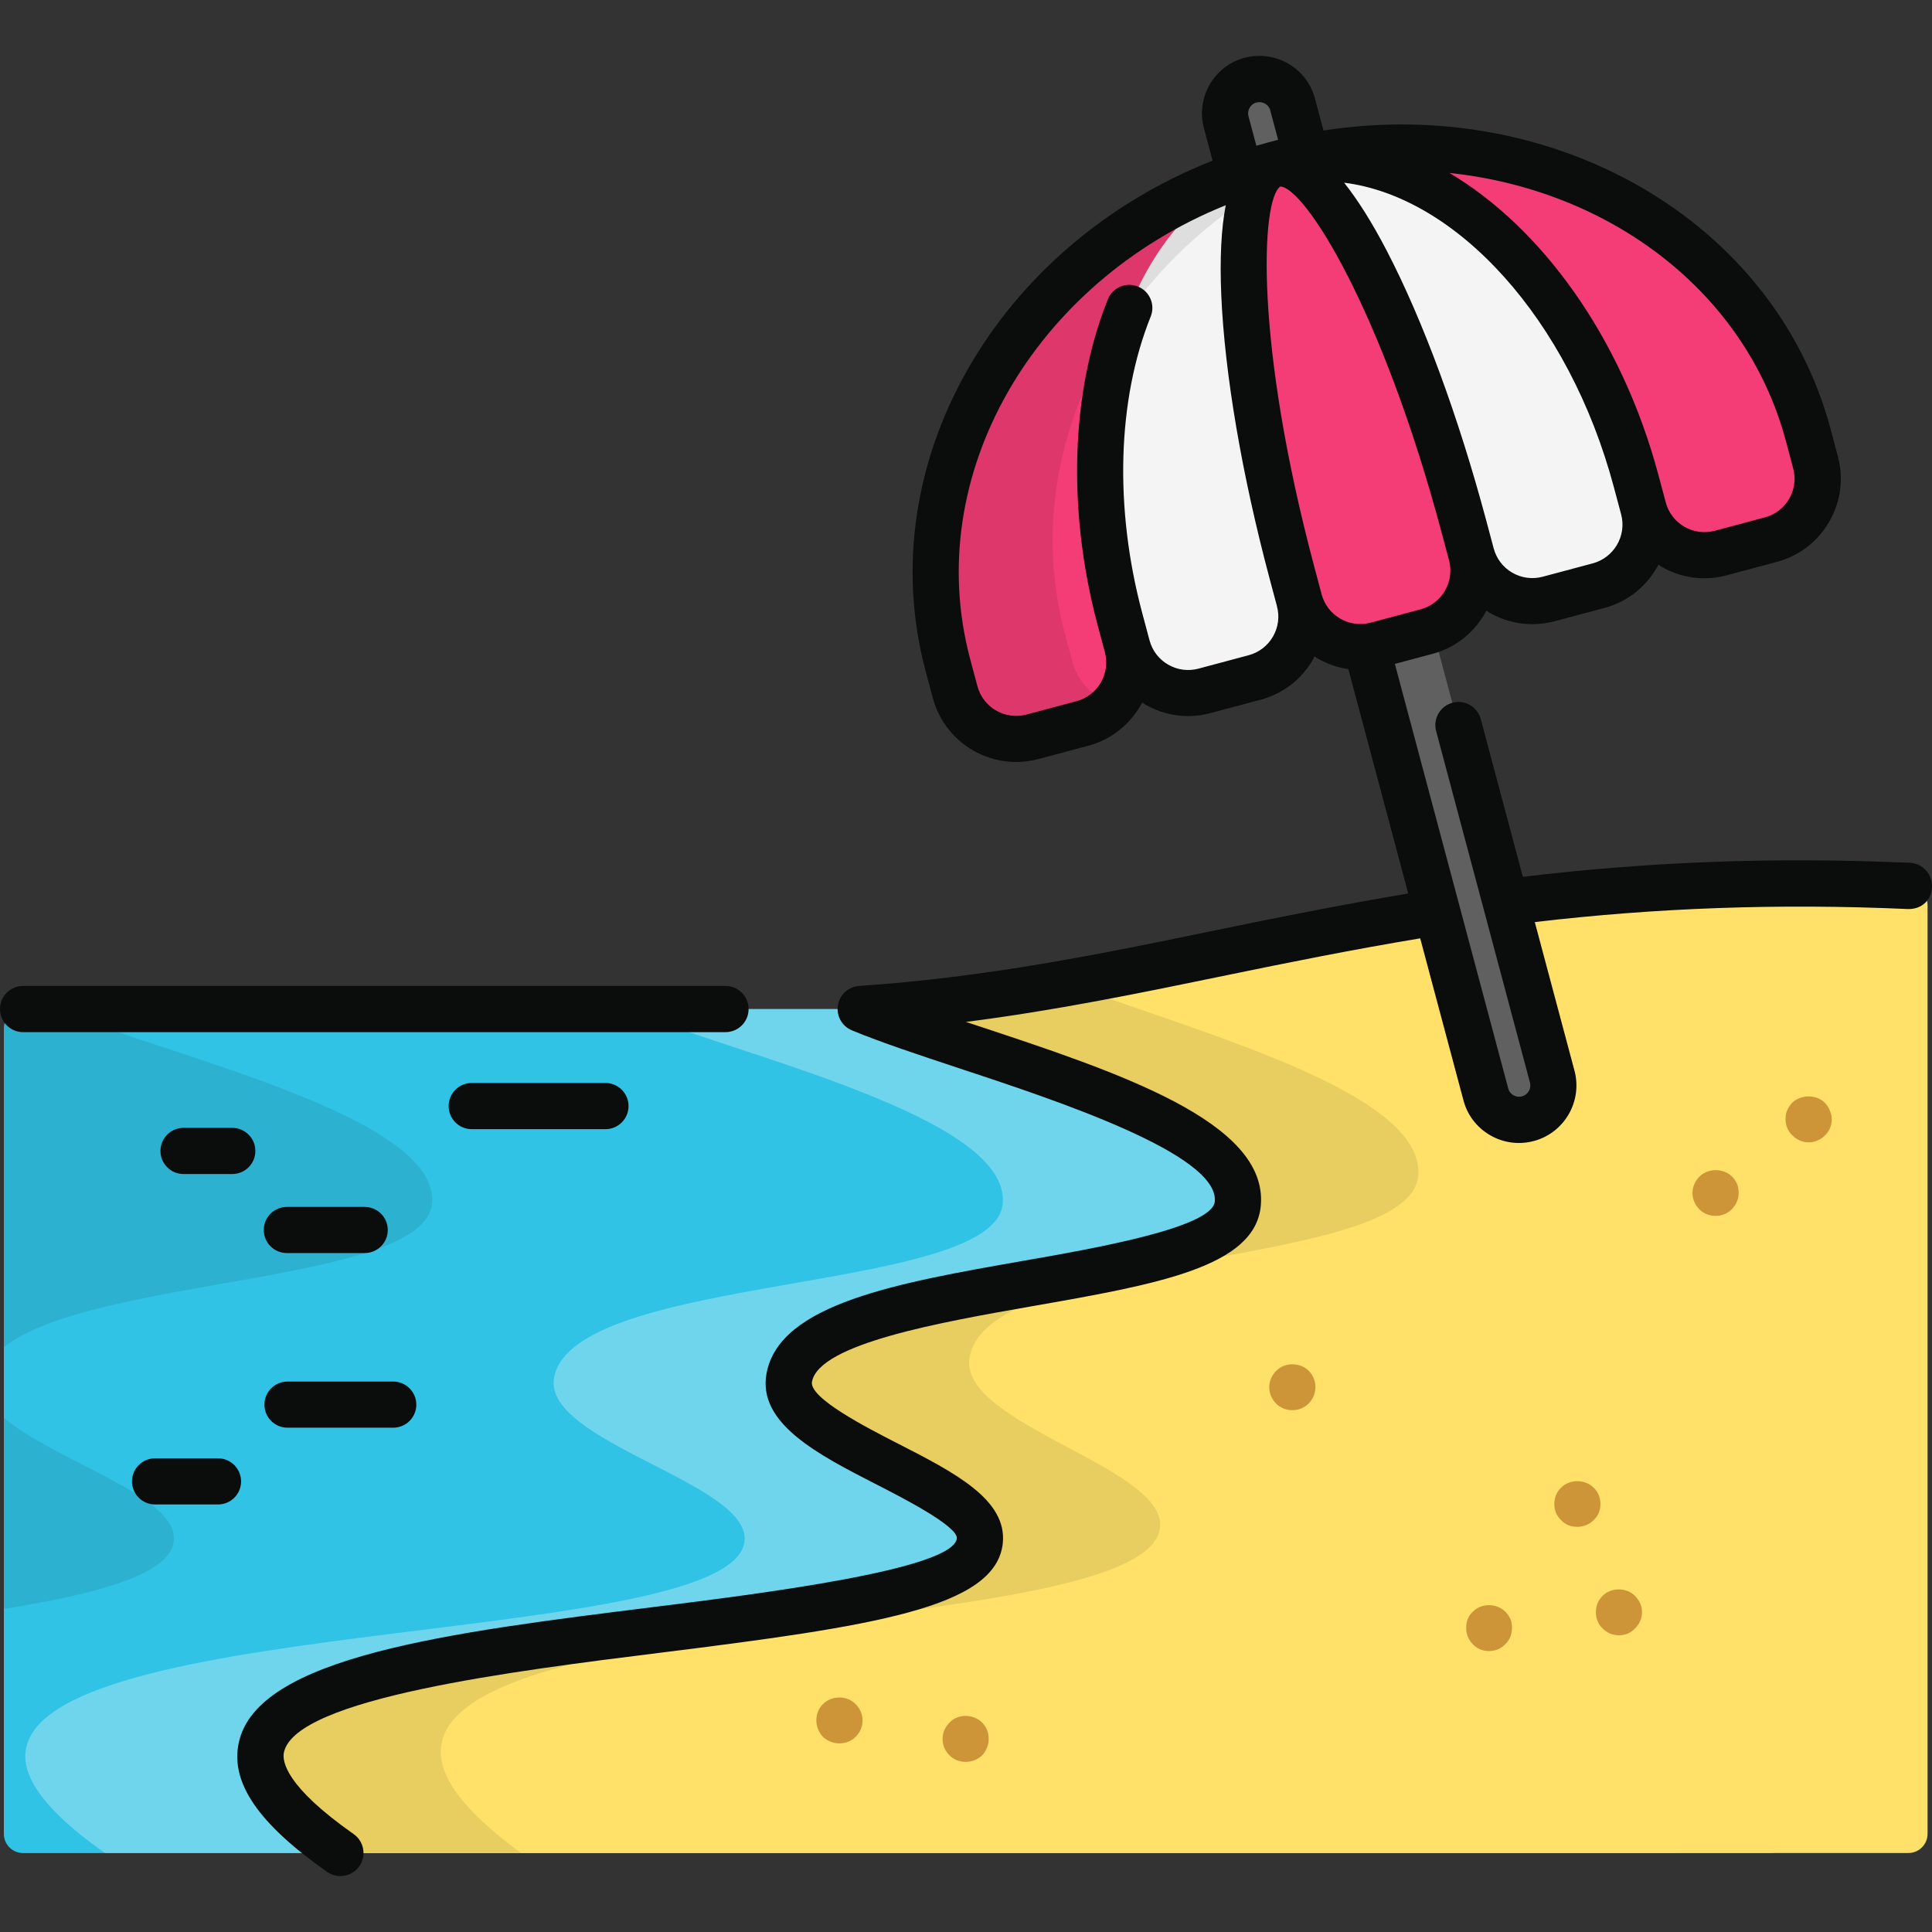 <svg id="Beach" enable-background="new 0 0 64 64" height="512" viewBox="0 0 64 64" width="512" xmlns="http://www.w3.org/2000/svg"><rect x="0" y="0" width="64" height="64" fill="#333333" stroke="none"/><g><path d="m.765 61.385h57.99v-27.959h-57.99c-.352 0-.637.285-.637.637v26.685c-.001.352.285.637.637.637z" fill="#30c3e5"/><path d="m5.759 51.042c-.115 1.096-2.46 1.746-5.634 2.256v-6.335c1.657 1.428 5.787 2.588 5.634 4.079zm-3.939-17.616h-1.695v11.204c2.919-2.345 13.945-2.09 14.187-4.767.255-2.881-8.719-4.869-12.492-6.437z" opacity=".09"/><path d="m56.057 33.423v27.327c0 .344-.28.637-.637.637h-51.939c-2.409-1.695-2.766-2.791-2.613-3.492.93-4.41 23.427-3.378 23.796-6.844.204-1.925-6.704-3.288-6.309-5.417.637-3.467 14.594-2.766 14.862-5.761.255-2.893-8.718-4.882-12.491-6.449z" fill="#fff" opacity=".3"/><path d="m11.275 61.383h51.941c.352 0 .637-.285.637-.637v-30.756c0-.342-.277-.626-.618-.641-16.06-.72-23.457 3.315-34.724 4.076 3.773 1.568 12.745 3.561 12.492 6.443-.263 3.004-14.222 2.296-14.859 5.766-.394 2.124 6.514 3.49 6.312 5.412-.374 3.469-22.87 2.438-23.801 6.848-.151.707.213 1.8 2.62 3.489z" fill="#ffe169"/><path d="m32.119 44.962c-.395 2.205 6.513 3.633 6.31 5.634-.37 3.62-22.867 2.549-23.798 7.138-.153.752.217 1.886 2.626 3.645h-5.978c-2.409-1.683-2.779-2.779-2.626-3.493.93-4.398 23.428-3.378 23.798-6.845.204-1.925-6.705-3.289-6.31-5.404.637-3.467 14.595-2.766 14.862-5.774.255-2.881-8.719-4.869-12.492-6.437 2.027-.14 3.939-.382 5.787-.688.344-.051.676-.115 1.02-.178 4.104 1.581 11.905 3.582 11.663 6.386-.268 3.135-14.225 2.396-14.862 6.016z" opacity=".09"/><g fill="#ce9538"><path d="m49.334 54.694c-.217 0-.407-.077-.548-.23-.141-.139-.217-.331-.217-.535 0-.102.012-.204.051-.293.039-.09.09-.179.166-.243.28-.293.79-.293 1.083 0 .065.063.128.153.167.243.037.088.051.19.051.293 0 .204-.077.396-.218.535-.151.153-.343.23-.535.23z"/><path d="m52.253 50.577c-.102 0-.203-.012-.293-.051s-.179-.09-.243-.166c-.153-.141-.229-.331-.229-.535s.076-.408.229-.548c.281-.281.79-.281 1.07 0 .153.139.23.344.23.548s-.077.395-.23.535c-.138.141-.33.217-.534.217z"/><path d="m56.83 40.278c-.204 0-.396-.076-.536-.217-.152-.153-.229-.344-.229-.548 0-.192.09-.396.229-.535.281-.281.79-.294 1.084 0 .063.063.127.153.166.241.039.102.051.204.051.294 0 .204-.077.395-.229.548-.142.141-.333.217-.536.217z"/><path d="m31.988 58.365c-.204 0-.396-.077-.535-.217-.153-.153-.23-.345-.23-.549s.09-.395.23-.535c.063-.076.153-.127.241-.166.281-.115.625-.051.841.166.141.141.217.331.217.535s-.076.396-.217.549c-.152.14-.343.217-.547.217z"/><path d="m59.914 37.843c-.204 0-.396-.088-.535-.229-.153-.14-.23-.331-.23-.535 0-.102.012-.204.051-.293.039-.102.102-.179.166-.255.294-.28.803-.28 1.084 0 .076.077.127.166.166.255s.063.191.063.293c0 .204-.076.395-.229.535-.065.076-.153.127-.243.166s-.191.063-.293.063z"/><path d="m53.63 54.171c-.204 0-.395-.077-.548-.23-.141-.139-.217-.331-.217-.535 0-.203.076-.395.217-.535.28-.293.803-.293 1.083 0 .141.141.23.332.23.535 0 .204-.09.396-.23.535-.14.153-.331.23-.535.23z"/><path d="m27.807 57.752c-.204 0-.395-.076-.548-.217-.14-.153-.217-.344-.217-.548s.077-.396.217-.535c.294-.294.803-.294 1.084 0 .141.139.23.331.23.535s-.077.395-.23.548c-.141.141-.332.217-.536.217z"/><path d="m42.81 46.714c-.204 0-.396-.076-.536-.217-.152-.153-.229-.344-.229-.548s.09-.395.229-.535c.281-.294.79-.294 1.084 0 .139.141.217.331.217.535s-.077.395-.229.548c-.142.141-.334.217-.536.217z"/></g><path d="m50.612 37.06c-.607.162-1.231-.199-1.393-.806l-8.6-32.206c-.162-.607.199-1.231.806-1.393.607-.162 1.231.199 1.393.806l8.599 32.206c.163.607-.198 1.231-.805 1.393z" fill="#606060"/><path d="m60.141 15.318c-.08-.299-.16-.599-.24-.898-1.887-7.066-9.797-11.086-17.669-8.984-7.865 2.1-12.719 9.528-10.832 16.595l.24.898c.298 1.116 1.444 1.779 2.56 1.481l1.659-.443c1.116-.298 1.779-1.444 1.481-2.56l-.24-.898 17.101-4.566.24.898c.298 1.116 1.444 1.779 2.56 1.481l1.659-.443c1.116-.299 1.779-1.445 1.481-2.561z" fill="#f43d76"/><path d="m54.441 16.84-.24-.898c-1.887-7.067-7.245-11.768-11.968-10.507-4.719 1.26-7.02 8.007-5.133 15.073l.24.898c.298 1.116 1.444 1.779 2.56 1.481l1.659-.443c1.116-.298 1.779-1.444 1.481-2.56l-.24-.898 5.7-1.522.24.898c.298 1.116 1.444 1.779 2.56 1.481l1.66-.443c1.116-.298 1.779-1.444 1.481-2.56z" fill="#f4f4f4"/><path d="m48.741 18.362-.24-.898c-1.887-7.066-4.692-12.449-6.266-12.029-1.573.42-1.321 6.485.566 13.551l.24.898c.298 1.116 1.444 1.779 2.56 1.481l1.659-.443c1.115-.298 1.779-1.444 1.481-2.56z" fill="#f43d76"/><path d="m35.276 20.992.24.899c.187.702.709 1.222 1.362 1.444-.264.295-.613.52-1.019.628l-1.662.444c-1.108.296-2.26-.36-2.559-1.48l-.24-.899c-1.888-7.068 2.965-14.485 10.834-16.586.665-.178 1.315-.312 1.979-.396-6.722 2.691-10.664 9.469-8.935 15.946z" opacity=".09"/><path d="m24.033 34.191h-23.268c-.423 0-.765-.342-.765-.765s.342-.765.765-.765h23.268c.423 0 .765.342.765.765s-.342.765-.765.765zm-8.406 1.684c-.423 0-.765.342-.765.765s.342.765.765.765h4.429c.423 0 .765-.342.765-.765s-.342-.765-.765-.765zm-3.547 5.634c.423 0 .765-.342.765-.764s-.342-.764-.765-.764h-2.577c-.423 0-.765.342-.765.764s.342.764.765.764zm-2.556 5.785h3.502c.423 0 .765-.342.765-.764s-.342-.764-.765-.764h-3.502c-.423 0-.765.342-.765.764s.342.764.765.764zm-3.444-9.932c-.423 0-.765.343-.765.765s.342.764.765.764h1.614c.423 0 .765-.342.765-.764s-.342-.765-.765-.765zm1.141 10.947h-2.084c-.423 0-.765.342-.765.764s.342.764.765.764h2.084c.423 0 .765-.342.765-.764s-.342-.764-.765-.764zm56.778-18.926c-.019.422-.325.742-.799.73-4.282-.19-8.334-.041-12.358.432l1.315 4.924c.27 1.014-.335 2.059-1.348 2.329-.164.044-.33.065-.494.065-.331 0-.657-.086-.95-.256-.441-.254-.756-.665-.886-1.156l-1.433-5.367c-2.24.372-4.367.8-6.413 1.222-2.884.595-5.652 1.166-8.636 1.546.096.032.192.063.289.095 4.78 1.581 9.722 3.216 9.48 5.988-.178 2.04-3.443 2.611-7.576 3.335-2.98.522-7.06 1.236-7.292 2.503-.1.539 1.82 1.522 2.851 2.05 1.862.952 3.622 1.853 3.469 3.303-.23 2.136-4.266 2.741-11.377 3.627-4.801.599-12.057 1.502-12.436 3.298-.061.285.043 1.115 2.311 2.706.345.243.429.719.187 1.065-.149.212-.386.325-.627.325-.152 0-.305-.045-.439-.138-2.28-1.599-3.21-2.959-2.928-4.277.603-2.86 6.985-3.656 13.742-4.497 3.471-.433 9.933-1.237 10.045-2.273.042-.405-1.841-1.368-2.645-1.779-1.95-.998-3.966-2.03-3.658-3.689.424-2.313 4.363-3.002 8.532-3.732 2.334-.408 6.241-1.093 6.317-1.962.137-1.567-5.23-3.342-8.437-4.402-1.352-.447-2.629-.869-3.587-1.268-.328-.136-.519-.48-.461-.831.057-.35.349-.615.703-.639 4.272-.289 7.96-1.049 11.864-1.855 2.016-.416 4.115-.835 6.326-1.207l-1.984-7.432c-.405-.057-.786-.204-1.126-.419-.018.034-.028.071-.048.104-.382.661-.998 1.133-1.736 1.329l-1.657.443c-.246.065-.495.098-.743.098-.495 0-.985-.131-1.425-.385-.034-.019-.061-.046-.093-.067-.359.68-.981 1.219-1.78 1.433l-1.659.443c-.246.066-.493.097-.736.097-1.262 0-2.42-.844-2.762-2.119l-.24-.899c-1.835-6.878 2.366-14.088 9.508-16.902l-.288-1.079c-.27-1.014.335-2.059 1.348-2.329 1.021-.267 2.061.335 2.33 1.347l.284 1.063c7.644-1.187 14.953 2.981 16.8 9.896l.239.899c.197.736.095 1.505-.288 2.166-.382.661-.998 1.133-1.736 1.329l-1.657.443c-.742.199-1.509.094-2.168-.287-.033-.019-.06-.046-.093-.067-.359.68-.981 1.219-1.78 1.433l-1.659.443c-.246.065-.495.098-.742.098-.497 0-.986-.131-1.426-.385-.033-.019-.06-.046-.092-.066-.359.68-.982 1.219-1.782 1.432l-1.252.335 3.754 14.061c.034.13.123.198.173.227.049.029.149.072.284.038.198-.054.317-.259.264-.458l-3.109-11.645c-.108-.408.134-.827.543-.936.413-.111.826.135.936.541l1.395 5.226c4.178-.504 8.379-.664 12.827-.465.417.021.744.379.725.801zm-10.297-12.346-.24-.897c-1.491-5.587-5.22-9.623-8.936-10.088.453.572.919 1.307 1.403 2.236 1.209 2.319 2.384 5.508 3.311 8.978l.24.899c.091.342.31.629.616.806.307.177.662.225 1.008.134l1.658-.443c.707-.19 1.129-.919.94-1.625zm-5.688-11.308c3.05 1.81 5.704 5.439 6.926 10.015l.24.897v.001c.091.342.31.628.616.806.307.178.663.224 1.008.134l1.657-.443c.344-.091.63-.311.808-.617.177-.307.224-.664.132-1.006l-.239-.9c-1.324-4.96-5.842-8.326-11.148-8.887zm-6.395-.901c.14-.041.623-.174.72-.198l-.26-.972c-.051-.198-.253-.312-.457-.264-.198.054-.317.259-.264.458zm.681 15.254c-.001-.002 0-.004 0-.006l-.239-.894c-.926-3.469-1.496-6.819-1.606-9.432-.05-1.202.001-2.179.149-2.952-6.352 2.566-10.089 8.953-8.466 15.034l.24.899c.189.707.917 1.128 1.624.94l1.658-.443c.707-.189 1.129-.918.94-1.625l-.24-.897c-1.013-3.797-.89-7.73.339-10.79.157-.391.605-.584.995-.424.392.157.583.602.424.995-1.108 2.76-1.21 6.341-.279 9.825l.24.897c.091.344.31.63.616.807.309.178.665.225 1.008.133l1.657-.443c.344-.091.63-.311.808-.617.177-.308.225-.665.132-1.007zm3.103.545 1.658-.443c.707-.189 1.129-.917.94-1.624l-.24-.899c-1.988-7.448-4.532-11.428-5.344-11.483-.002.001-.005.002-.007.002-.637.445-.857 5.164 1.131 12.608l.239.899c.188.706.916 1.128 1.623.94z" fill="#0b0c0c"/></g></svg>